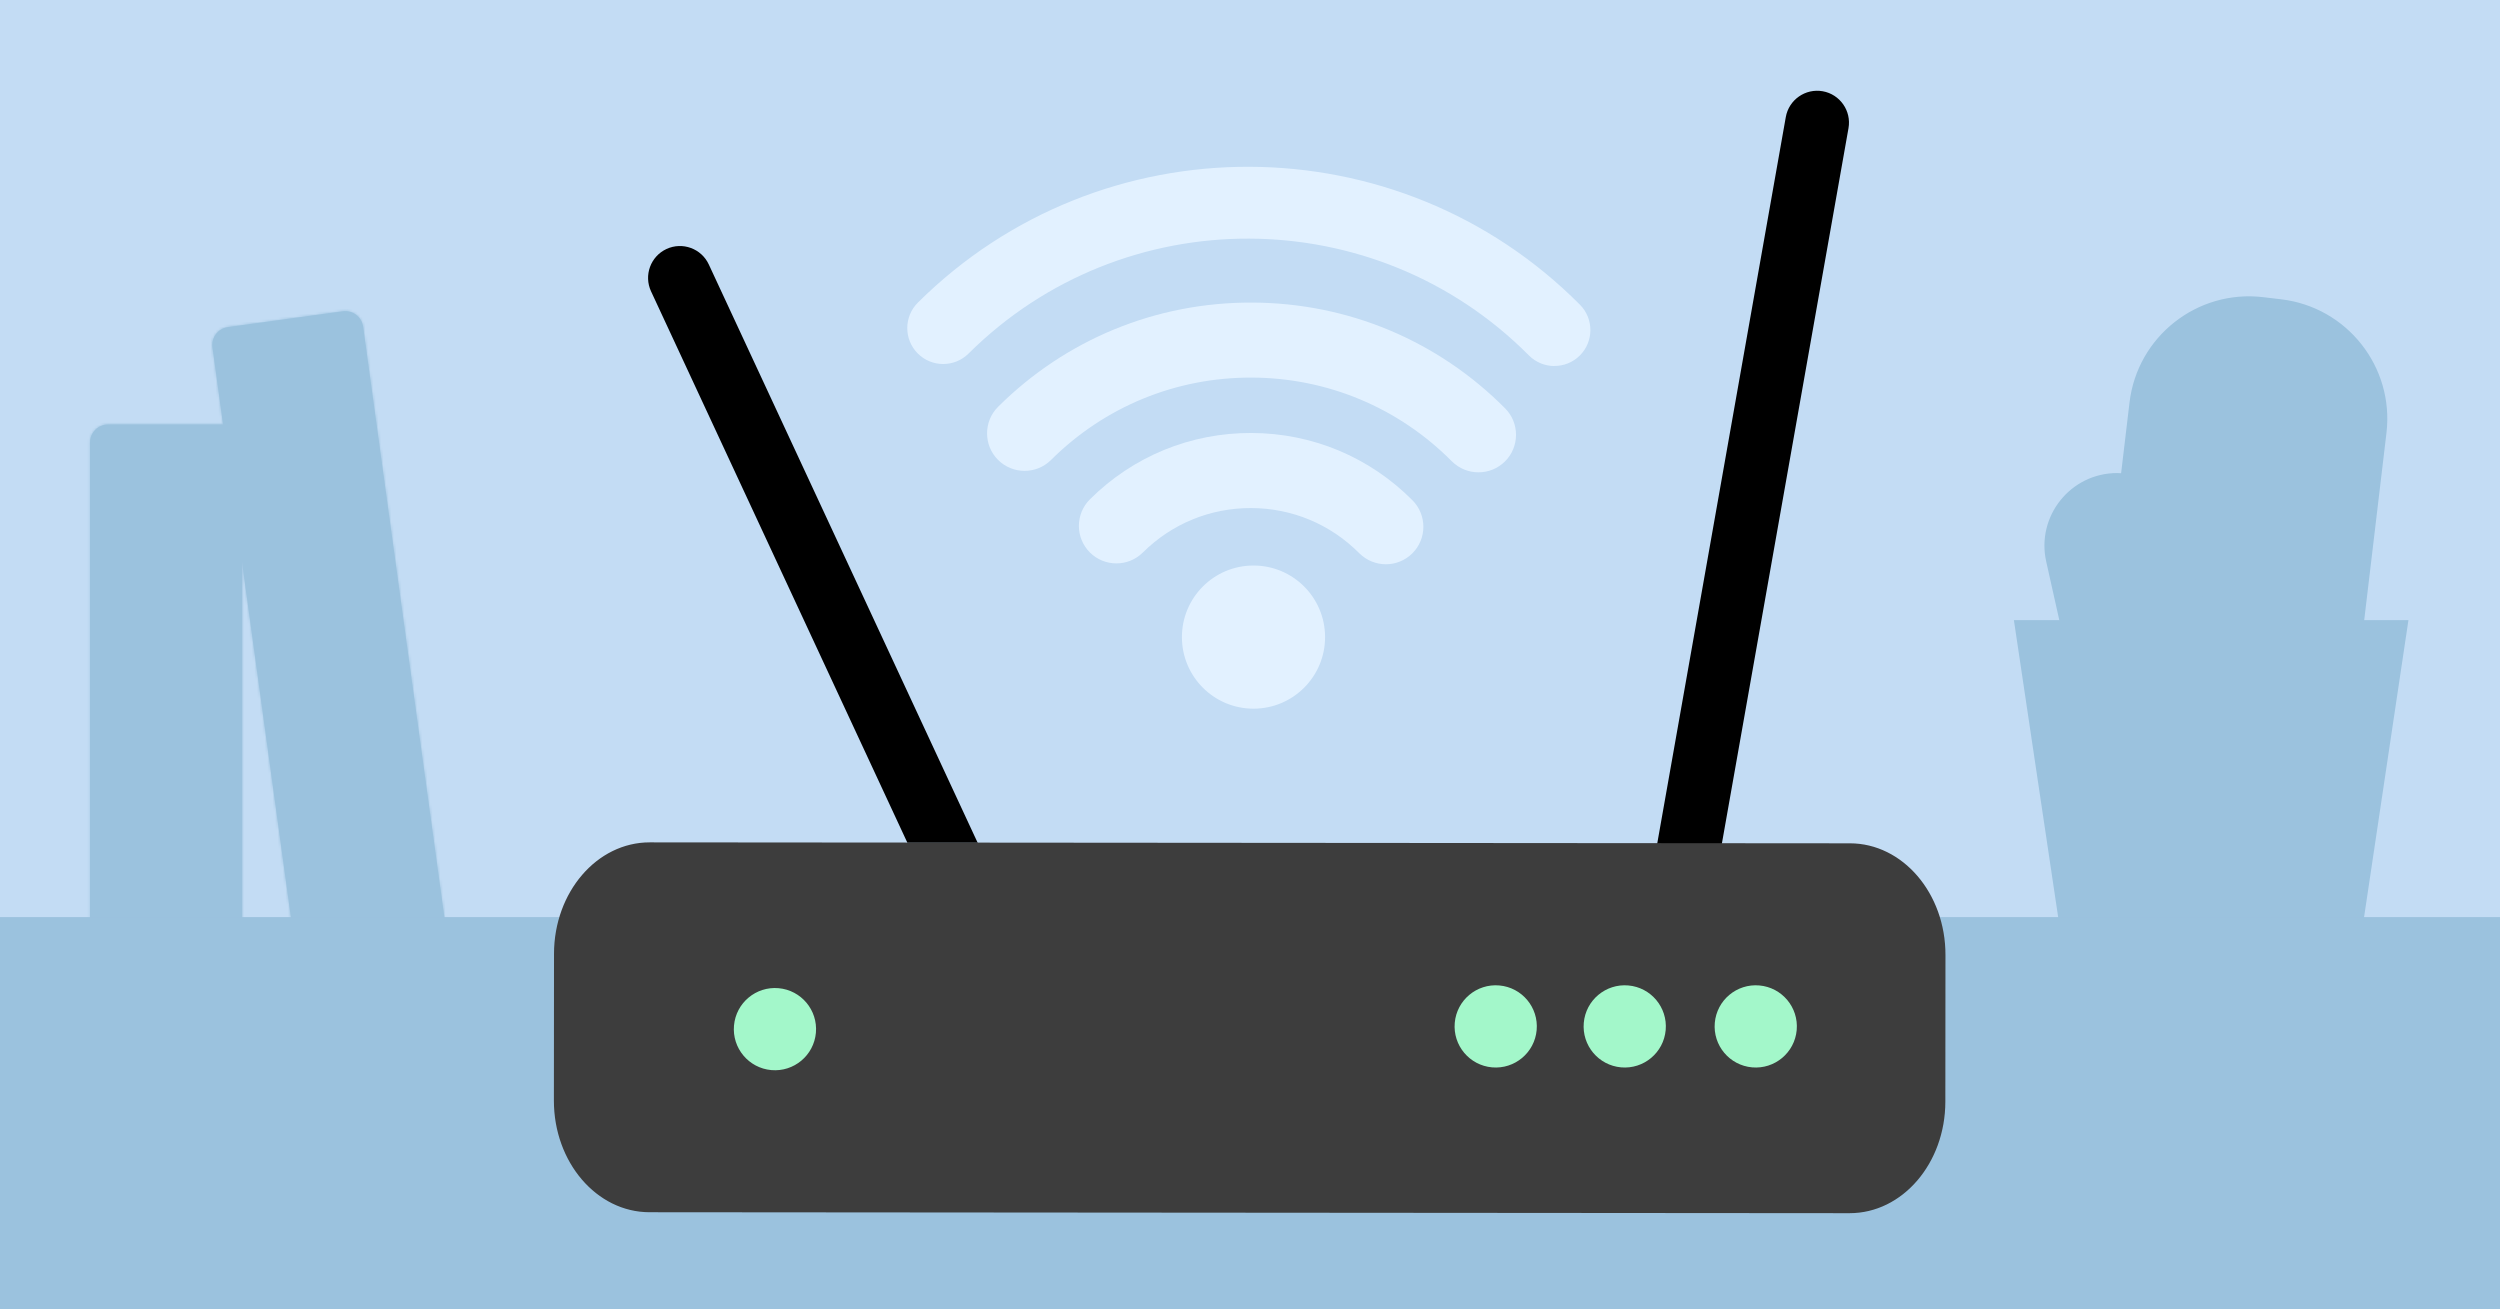 <svg width="968" height="507" viewBox="0 0 968 507" fill="none" xmlns="http://www.w3.org/2000/svg">
<rect x="0" y="0" width="968" height="507" fill="#808080" stroke="none"/>
<g clip-path="url(#clip0_14694_5426)">
<rect width="968" height="507" fill="#C3DCF4"/>
<path d="M908.233 294.131L810.259 282.482L825.308 155.898C828.293 130.792 851.099 112.833 876.205 115.818L883.203 116.65C908.309 119.634 926.268 142.44 923.283 167.546L908.233 294.131Z" fill="#9BC2DE" stroke="#9BC2DE" stroke-width="1.52"/>
<path d="M846.451 205.301L846.451 205.302L873.864 327.96H817.77L793.029 217.246C793.029 217.246 793.029 217.246 793.029 217.246C789.22 200.194 802.217 183.924 819.763 183.924C832.537 183.924 843.673 192.799 846.451 205.301Z" fill="#9BC2DE" stroke="#9BC2DE" stroke-width="1.52"/>
<path d="M801.694 381.996L780.662 240.886H931.663L910.586 381.996H801.694Z" fill="#9BC2DE" stroke="#9BC2DE" stroke-width="1.52"/>
<mask id="path-4-inside-1_14694_5426" fill="white">
<path d="M118.549 398.235L176.895 390.206L140.607 126.5C140.08 122.67 136.548 119.992 132.718 120.519L88.241 126.64C84.411 127.167 81.734 130.699 82.261 134.529L118.549 398.235Z"/>
</mask>
<path d="M118.549 398.235L176.895 390.206L140.607 126.5C140.08 122.67 136.548 119.992 132.718 120.519L88.241 126.64C84.411 127.167 81.734 130.699 82.261 134.529L118.549 398.235Z" fill="#9BC2DE"/>
<path d="M176.895 390.206L207.136 609.968L426.899 579.727L396.658 359.965L176.895 390.206ZM118.549 398.235L-101.214 428.476L-70.973 648.238L148.79 617.997L118.549 398.235ZM146.654 170.443L88.308 178.472L148.79 617.997L207.136 609.968L146.654 170.443ZM338.311 367.994L302.023 104.288L-137.502 164.77L-101.214 428.476L338.311 367.994ZM118.482 346.402L162.959 340.282L102.477 -99.243L58 -93.123L118.482 346.402ZM-79.155 156.741L-42.867 420.447L396.658 359.965L360.37 96.259L-79.155 156.741ZM162.959 340.282C45.418 356.456 -62.98 274.283 -79.155 156.741L360.37 96.259C343.141 -28.943 227.678 -116.472 102.477 -99.243L162.959 340.282ZM302.023 104.288C318.198 221.83 236.023 330.228 118.482 346.402L58 -93.123C-67.201 -75.894 -154.731 39.568 -137.502 164.77L302.023 104.288Z" fill="#9BC2DE" mask="url(#path-4-inside-1_14694_5426)"/>
<mask id="path-6-inside-2_14694_5426" fill="white">
<path d="M34.845 382.756H93.742L93.742 171.351C93.742 167.485 90.608 164.351 86.742 164.351H41.845C37.979 164.351 34.845 167.485 34.845 171.351L34.845 382.756Z"/>
</mask>
<path d="M34.845 382.756H93.742L93.742 171.351C93.742 167.485 90.608 164.351 86.742 164.351H41.845C37.979 164.351 34.845 167.485 34.845 171.351L34.845 382.756Z" fill="#9BC2DE"/>
<path d="M93.742 382.756L93.742 604.589H315.575V382.756H93.742ZM34.845 382.756H-186.988L-186.988 604.589H34.845L34.845 382.756ZM93.742 160.923H34.845L34.845 604.589H93.742L93.742 160.923ZM256.678 382.756V171.351L-186.988 171.351L-186.988 382.756H256.678ZM41.845 386.184H86.742L86.742 -57.482H41.845L41.845 386.184ZM-128.092 171.351L-128.092 382.756H315.575V171.351L-128.092 171.351ZM86.742 386.184C-31.907 386.184 -128.092 290.001 -128.092 171.351L315.575 171.351C315.575 44.969 213.122 -57.482 86.742 -57.482L86.742 386.184ZM256.678 171.351C256.678 290.001 160.494 386.184 41.845 386.184L41.845 -57.482C-84.535 -57.482 -186.988 44.969 -186.988 171.351L256.678 171.351Z" fill="#9BC2DE" mask="url(#path-6-inside-2_14694_5426)"/>
<rect x="-17.747" y="355.099" width="1043.83" height="168.649" fill="#9BC2DE"/>
<path d="M705.749 35.331C712.442 36.518 716.922 42.933 715.736 49.632L664.479 339.24C664.169 340.994 662.481 342.176 660.728 341.865L642.827 338.691C641.074 338.38 639.894 336.69 640.205 334.936L691.461 45.328C692.647 38.629 699.056 34.145 705.749 35.331Z" fill="black"/>
<path d="M396.841 373.347L380.355 381.028C378.736 381.782 376.808 381.079 376.054 379.459L351.309 326.242L378.524 326.263L398.409 369.042C399.163 370.663 398.46 372.592 396.841 373.347Z" fill="black"/>
<path d="M378.524 326.264L351.309 326.242L252.086 112.808C249.218 106.623 251.894 99.282 258.06 96.412C264.239 93.541 271.573 96.22 274.441 102.391L378.524 326.264Z" fill="black"/>
<path d="M753.284 369.753L753.239 426.566C753.22 450.426 736.616 469.76 716.158 469.743L251.466 469.374C231.007 469.358 214.448 449.998 214.467 426.137L214.513 369.325C214.532 345.464 231.121 326.146 251.58 326.163L716.272 326.532C736.73 326.548 753.303 345.892 753.284 369.753Z" fill="#3D3D3D"/>
<circle cx="579.138" cy="397.425" r="15.92" transform="rotate(5.066 579.138 397.425)" fill="#A3F7CA"/>
<circle cx="300.06" cy="398.482" r="15.92" transform="rotate(5.066 300.06 398.482)" fill="#A3F7CA"/>
<circle cx="629.098" cy="397.425" r="15.92" transform="rotate(5.066 629.098 397.425)" fill="#A3F7CA"/>
<circle cx="679.826" cy="397.425" r="15.92" transform="rotate(5.066 679.826 397.425)" fill="#A3F7CA"/>
<path d="M485.264 218.969C500.572 218.919 513.021 231.287 513.071 246.595C513.121 261.902 500.753 274.351 485.446 274.401C470.139 274.451 457.689 262.083 457.639 246.776C457.589 231.469 469.957 219.019 485.264 218.969Z" fill="#E2F1FF"/>
<path d="M601.834 141.726C598.279 141.715 594.727 140.347 591.999 137.624C532.353 77.595 435.017 77.283 375.011 136.906C369.566 142.315 360.747 142.287 355.338 136.843C349.928 131.398 349.956 122.579 355.401 117.169C426.319 46.727 541.317 47.096 611.759 117.991C617.168 123.436 617.14 132.255 611.696 137.664C608.973 140.369 605.413 141.714 601.834 141.703L601.834 141.726Z" fill="#E2F1FF"/>
<path d="M572.402 182.881C568.689 182.87 564.98 181.441 562.131 178.598C541.482 157.815 513.938 146.294 484.647 146.2C455.356 146.106 427.739 157.427 406.957 178.1C401.271 183.75 392.061 183.72 386.412 178.035C380.763 172.349 380.792 163.139 386.478 157.49C412.774 131.361 447.681 117.035 484.765 117.154C521.848 117.273 556.662 131.822 582.791 158.119C588.44 163.805 588.411 173.014 582.725 178.664C579.882 181.489 576.164 182.894 572.427 182.882L572.402 182.881Z" fill="#E2F1FF"/>
<path d="M536.573 218.483C532.86 218.471 529.151 217.042 526.302 214.2C515.149 202.975 500.292 196.771 484.462 196.721C468.631 196.67 453.734 202.778 442.51 213.931C436.824 219.58 427.614 219.551 421.965 213.865C416.316 208.179 416.345 198.97 422.031 193.32C438.769 176.689 460.981 167.574 484.555 167.65C508.129 167.725 530.281 176.982 546.913 193.72C552.562 199.406 552.533 208.616 546.847 214.265C544.004 217.09 540.286 218.495 536.549 218.483L536.573 218.483Z" fill="#E2F1FF"/>
</g>
<defs>
<clipPath id="clip0_14694_5426">
<rect width="968" height="507" fill="white"/>
</clipPath>
</defs>
</svg>
